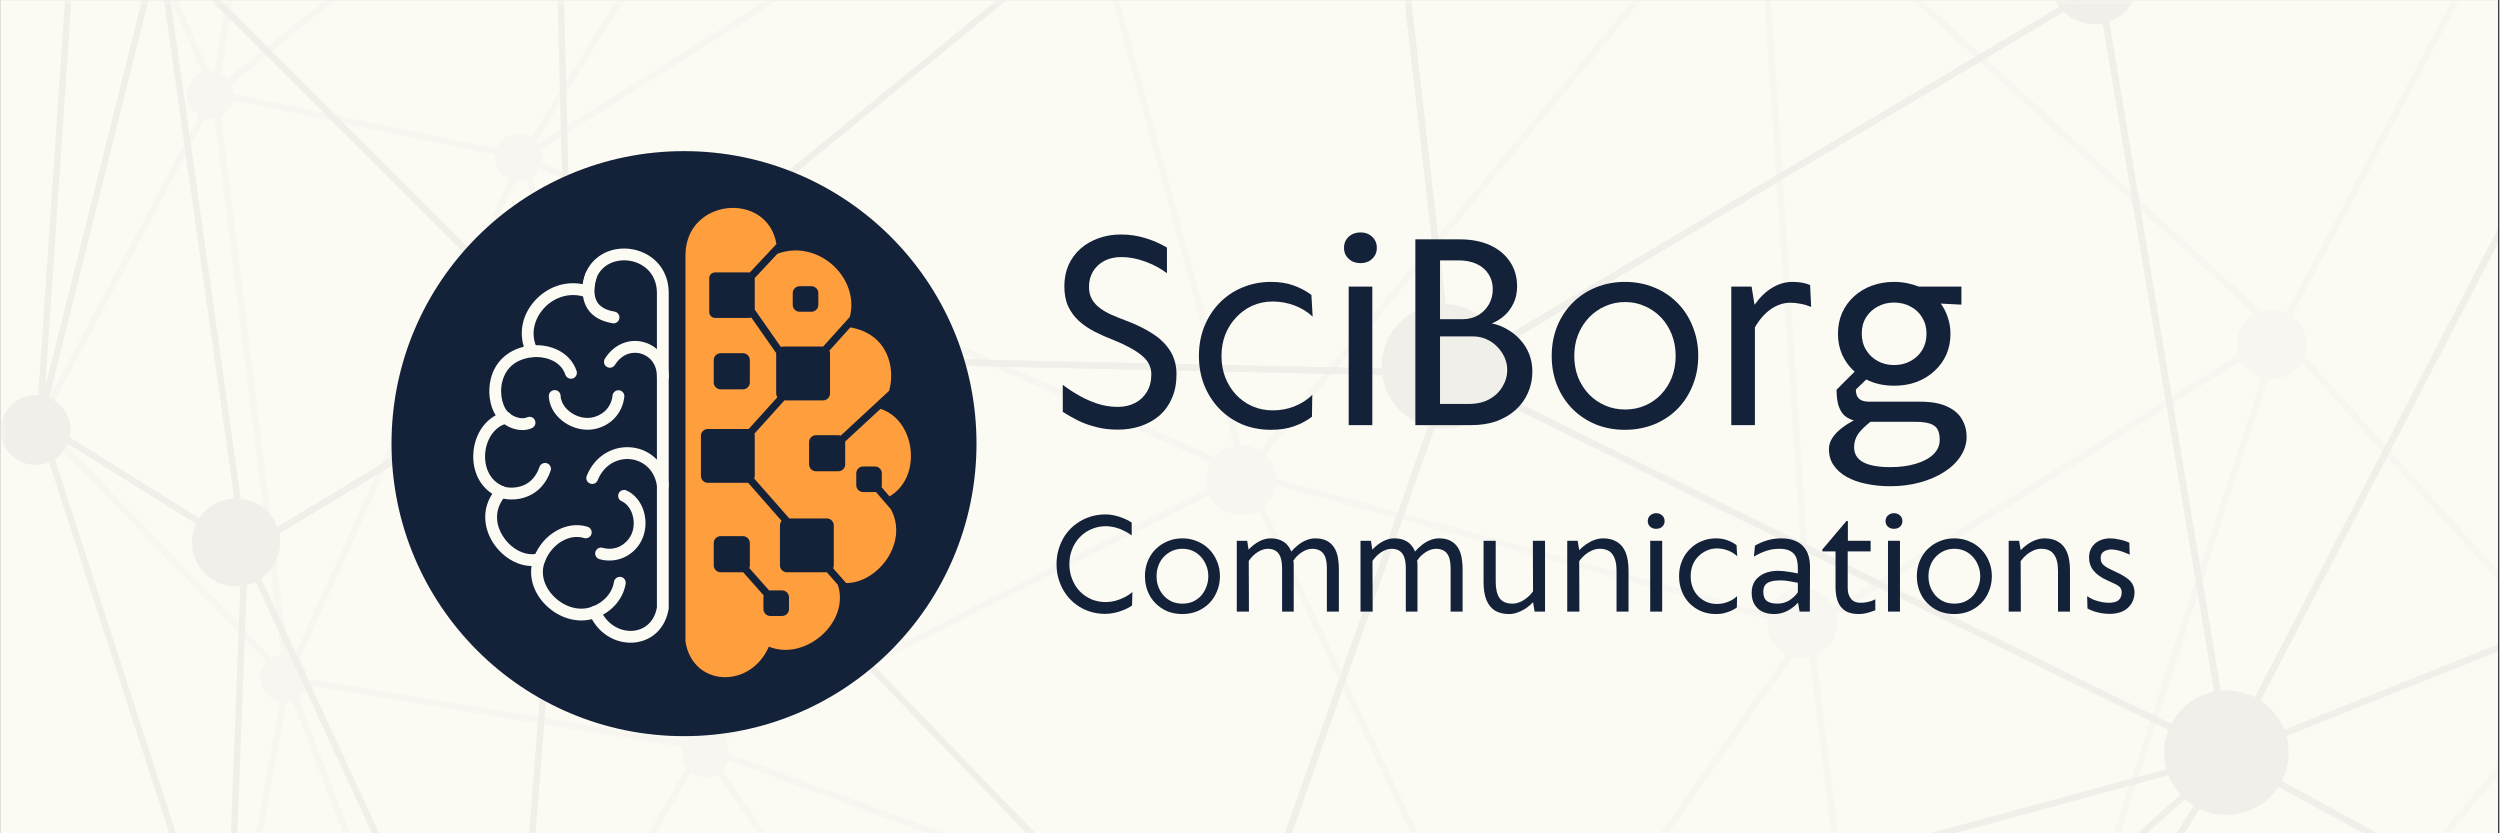 <svg xmlns="http://www.w3.org/2000/svg" xmlns:xlink="http://www.w3.org/1999/xlink" width="300" zoomAndPan="magnify" viewBox="0 0 224.88 75" height="100" preserveAspectRatio="xMidYMid meet" version="1.0"><rect x="0" y="0" width="224.88" height="75" fill="#333333" stroke="none"/><defs><filter x="0%" y="0%" width="100%" height="100%" id="3c9ccfb887"><feColorMatrix values="0 0 0 0 1 0 0 0 0 1 0 0 0 0 1 0 0 0 1 0" color-interpolation-filters="sRGB"/></filter><g/><clipPath id="194a0576b5"><path d="M 0 0.02 L 224.762 0.02 L 224.762 74.98 L 0 74.98 Z M 0 0.02 " clip-rule="nonzero"/></clipPath><mask id="6d1aa1a757"><g filter="url(#3c9ccfb887)"><rect x="-22.488" width="269.856" fill="#000000" y="-7.5" height="90" fill-opacity="0.08"/></g></mask><clipPath id="1845ca04dc"><path d="M 199 59 L 224.762 59 L 224.762 74.98 L 199 74.98 Z M 199 59 " clip-rule="nonzero"/></clipPath><clipPath id="374dceb885"><path d="M 171 58 L 224.762 58 L 224.762 74.98 L 171 74.98 Z M 171 58 " clip-rule="nonzero"/></clipPath><clipPath id="7ef0c3322a"><path d="M 20 60 L 43 60 L 43 74.98 L 20 74.98 Z M 20 60 " clip-rule="nonzero"/></clipPath><clipPath id="047f70ee1f"><path d="M 7 0.02 L 28 0.02 L 28 10 L 7 10 Z M 7 0.02 " clip-rule="nonzero"/></clipPath><clipPath id="fe2fda9783"><path d="M 18 0.02 L 83 0.02 L 83 10 L 18 10 Z M 18 0.02 " clip-rule="nonzero"/></clipPath><clipPath id="d2f6033a8e"><path d="M 46 0.02 L 97 0.02 L 97 16 L 46 16 Z M 46 0.02 " clip-rule="nonzero"/></clipPath><clipPath id="aca26ef27d"><path d="M 204 0.02 L 224.762 0.02 L 224.762 62 L 204 62 Z M 204 0.02 " clip-rule="nonzero"/></clipPath><clipPath id="df200e905f"><path d="M 157 0.02 L 206 0.02 L 206 57 L 157 57 Z M 157 0.02 " clip-rule="nonzero"/></clipPath><clipPath id="0a227d2677"><path d="M 95 0.02 L 159 0.02 L 159 44 L 95 44 Z M 95 0.02 " clip-rule="nonzero"/></clipPath><clipPath id="292f6f0d0d"><path d="M 111 42 L 164 42 L 164 74.98 L 111 74.98 Z M 111 42 " clip-rule="nonzero"/></clipPath><clipPath id="bcfe52a982"><path d="M 162 29 L 206 29 L 206 74.98 L 162 74.98 Z M 162 29 " clip-rule="nonzero"/></clipPath><clipPath id="b67f627569"><path d="M 135 55 L 173 55 L 173 74.98 L 135 74.98 Z M 135 55 " clip-rule="nonzero"/></clipPath><clipPath id="3af8c3d889"><path d="M 62 66 L 137 66 L 137 74.98 L 62 74.98 Z M 62 66 " clip-rule="nonzero"/></clipPath><clipPath id="abd3ed681d"><path d="M 25 60 L 64 60 L 64 74.98 L 25 74.98 Z M 25 60 " clip-rule="nonzero"/></clipPath><clipPath id="d81b11de11"><path d="M 3 0.02 L 15 0.02 L 15 39 L 3 39 Z M 3 0.02 " clip-rule="nonzero"/></clipPath><clipPath id="41e2a23dd4"><path d="M 2 37 L 23 37 L 23 74.98 L 2 74.98 Z M 2 37 " clip-rule="nonzero"/></clipPath><clipPath id="7df45433d5"><path d="M 123 0.02 L 190 0.02 L 190 35 L 123 35 Z M 123 0.02 " clip-rule="nonzero"/></clipPath><clipPath id="8c5a753026"><path d="M 50 0.02 L 131 0.02 L 131 34 L 50 34 Z M 50 0.02 " clip-rule="nonzero"/></clipPath><clipPath id="1accb3a31e"><path d="M 13 0.02 L 52 0.02 L 52 33 L 13 33 Z M 13 0.02 " clip-rule="nonzero"/></clipPath><clipPath id="8458836396"><path d="M 13 0.02 L 52 0.02 L 52 51 L 13 51 Z M 13 0.02 " clip-rule="nonzero"/></clipPath><clipPath id="9a736704e5"><path d="M 21 31 L 52 31 L 52 74.98 L 21 74.98 Z M 21 31 " clip-rule="nonzero"/></clipPath><clipPath id="f606d85e5f"><path d="M 50 31 L 131 31 L 131 74.98 L 50 74.98 Z M 50 31 " clip-rule="nonzero"/></clipPath><clipPath id="6ce87c5672"><path d="M 129 0.02 L 201 0.02 L 201 69 L 129 69 Z M 129 0.02 " clip-rule="nonzero"/></clipPath><clipPath id="f1f1697f19"><path d="M 109 33 L 202 33 L 202 74.98 L 109 74.98 Z M 109 33 " clip-rule="nonzero"/></clipPath><clipPath id="2d3fe108ee"><path d="M 120 66 L 202 66 L 202 74.98 L 120 74.98 Z M 120 66 " clip-rule="nonzero"/></clipPath><clipPath id="f151222728"><path d="M 162 67 L 224.762 67 L 224.762 74.98 L 162 74.98 Z M 162 67 " clip-rule="nonzero"/></clipPath><clipPath id="72e0196bb3"><path d="M 199 48 L 224.762 48 L 224.762 74.98 L 199 74.98 Z M 199 48 " clip-rule="nonzero"/></clipPath><clipPath id="767ea4d5b3"><path d="M 188 0.02 L 224.762 0.02 L 224.762 69 L 188 69 Z M 188 0.02 " clip-rule="nonzero"/></clipPath><clipPath id="5ddbae1bd8"><path d="M 199 0.02 L 224.762 0.02 L 224.762 69 L 199 69 Z M 199 0.02 " clip-rule="nonzero"/></clipPath><clipPath id="04cd211b58"><path d="M 184 0.02 L 193 0.02 L 193 3 L 184 3 Z M 184 0.02 " clip-rule="nonzero"/></clipPath><clipPath id="cefe3bc6de"><rect x="0" width="225" y="0" height="75"/></clipPath><clipPath id="1553fe009e"><path d="M 93 4 L 98.855 4 L 98.855 12 L 93 12 Z M 93 4 " clip-rule="nonzero"/></clipPath><clipPath id="e43babe876"><rect x="0" width="99" y="0" height="15"/></clipPath><clipPath id="59c75686ee"><rect x="0" width="84" y="0" height="28"/></clipPath><clipPath id="3de9a29014"><path d="M 0.176 0.602 L 52.824 0.602 L 52.824 53.254 L 0.176 53.254 Z M 0.176 0.602 " clip-rule="nonzero"/></clipPath><clipPath id="2b4d1bde05"><path d="M 26.5 0.602 C 11.961 0.602 0.176 12.387 0.176 26.926 C 0.176 41.465 11.961 53.254 26.5 53.254 C 41.039 53.254 52.824 41.465 52.824 26.926 C 52.824 12.387 41.039 0.602 26.5 0.602 Z M 26.5 0.602 " clip-rule="nonzero"/></clipPath><clipPath id="a1d7f5036c"><path d="M 0.176 0.602 L 52.824 0.602 L 52.824 53.254 L 0.176 53.254 Z M 0.176 0.602 " clip-rule="nonzero"/></clipPath><clipPath id="7e65359938"><path d="M 26.5 0.602 C 11.961 0.602 0.176 12.387 0.176 26.926 C 0.176 41.465 11.961 53.254 26.5 53.254 C 41.039 53.254 52.824 41.465 52.824 26.926 C 52.824 12.387 41.039 0.602 26.5 0.602 Z M 26.5 0.602 " clip-rule="nonzero"/></clipPath><clipPath id="2077038b79"><rect x="0" width="53" y="0" height="54"/></clipPath><clipPath id="c642a54855"><path d="M 7.484 9 L 26 9 L 26 45 L 7.484 45 Z M 7.484 9 " clip-rule="nonzero"/></clipPath><clipPath id="478f00b5e1"><path d="M 26.008 5 L 41 5 L 41 48 L 26.008 48 Z M 26.008 5 " clip-rule="nonzero"/></clipPath><clipPath id="b7ebb42e7b"><rect x="0" width="54" y="0" height="54"/></clipPath></defs><g clip-path="url(#194a0576b5)"><path fill="#ffffff" d="M 0 0.02 L 224.879 0.02 L 224.879 74.98 L 0 74.98 Z M 0 0.02 " fill-opacity="1" fill-rule="nonzero"/><path fill="#fbfaf3" d="M 0 0.02 L 224.879 0.02 L 224.879 74.98 L 0 74.98 Z M 0 0.02 " fill-opacity="1" fill-rule="nonzero"/><g mask="url(#6d1aa1a757)"><g transform="matrix(1, 0, 0, 1, 0, -0)"><g clip-path="url(#cefe3bc6de)"><g clip-path="url(#1845ca04dc)"><path fill="#c6c6c6" d="M 232.504 60.824 L 201.547 129.438 L 247.793 76.484 Z M 199.418 132.75 L 232.324 59.816 L 248.582 76.465 L 248.402 76.664 L 199.418 132.75 " fill-opacity="1" fill-rule="nonzero"/></g><g clip-path="url(#374dceb885)"><path fill="#c6c6c6" d="M 231.301 62.086 L 172.648 131.555 L 200.293 130.809 Z M 171.379 132.168 L 171.793 131.676 L 233.527 58.555 L 200.672 131.379 L 200.492 131.383 L 171.379 132.168 " fill-opacity="1" fill-rule="nonzero"/></g><g clip-path="url(#7ef0c3322a)"><path fill="#c6c6c6" d="M 20.754 90.18 L 41.41 102.719 L 25.918 62.152 Z M 42.547 104.082 L 20.113 90.465 L 25.723 60.027 L 42.547 104.082 " fill-opacity="1" fill-rule="nonzero"/></g><path fill="#c6c6c6" d="M 3.859 37.965 L 25.43 60.27 L 19.105 9.336 Z M 26.211 61.91 L 3.152 38.062 L 3.254 37.879 L 19.453 7.457 L 26.211 61.91 " fill-opacity="1" fill-rule="nonzero"/><g clip-path="url(#047f70ee1f)"><path fill="#c6c6c6" d="M 7.691 -18.859 L 19.145 7.371 L 26.535 -40.289 Z M 19.414 9.422 L 7.016 -18.965 L 7.137 -19.105 L 27.41 -42.156 L 19.414 9.422 " fill-opacity="1" fill-rule="nonzero"/></g><g clip-path="url(#fe2fda9783)"><path fill="#c6c6c6" d="M 27.223 -40.941 L 19.68 7.699 L 81.152 -42.07 Z M 18.879 9.09 L 26.727 -41.508 L 82.828 -42.684 L 18.879 9.09 " fill-opacity="1" fill-rule="nonzero"/></g><path fill="#c6c6c6" d="M 19.617 8.758 L 25.98 60.031 L 46.57 14.375 Z M 25.66 62.145 L 18.945 8.031 L 47.391 13.957 L 47.246 14.285 L 25.66 62.145 " fill-opacity="1" fill-rule="nonzero"/><g clip-path="url(#d2f6033a8e)"><path fill="#c6c6c6" d="M 81.973 -41.801 L 47.883 13.258 L 95.457 -16.707 Z M 46.078 15.074 L 82.008 -42.953 L 96.223 -16.504 L 95.992 -16.363 L 46.078 15.074 " fill-opacity="1" fill-rule="nonzero"/></g><g clip-path="url(#aca26ef27d)"><path fill="#c6c6c6" d="M 205.445 29.891 L 232.152 59.598 L 235.539 -26.891 Z M 232.676 61.043 L 204.75 29.977 L 204.844 29.801 L 236.215 -29.398 L 236.164 -28.133 L 232.676 61.043 " fill-opacity="1" fill-rule="nonzero"/></g><g clip-path="url(#df200e905f)"><path fill="#c6c6c6" d="M 158.5 -12.445 L 163.035 55.973 L 204.625 29.891 Z M 162.523 56.977 L 162.492 56.496 L 157.828 -13.844 L 205.574 29.977 L 205.254 30.18 L 162.523 56.977 " fill-opacity="1" fill-rule="nonzero"/></g><g clip-path="url(#0a227d2677)"><path fill="#c6c6c6" d="M 96.223 -16.293 L 112.129 42.016 L 157.578 -12.887 Z M 111.867 43.238 L 111.719 42.703 L 95.457 -16.918 L 95.855 -16.895 L 158.75 -13.398 L 111.867 43.238 " fill-opacity="1" fill-rule="nonzero"/></g><path fill="#c6c6c6" d="M 47.438 14.68 L 63.312 66.832 L 111.32 42.645 Z M 62.961 67.656 L 62.863 67.328 L 46.52 13.648 L 112.676 42.609 L 62.961 67.656 " fill-opacity="1" fill-rule="nonzero"/><g clip-path="url(#292f6f0d0d)"><path fill="#c6c6c6" d="M 112.523 43.07 L 136.285 93.594 L 162.309 56.645 Z M 136.184 94.738 L 135.973 94.293 L 111.469 42.188 L 112.074 42.352 L 163.254 56.305 L 163.016 56.641 L 136.184 94.738 " fill-opacity="1" fill-rule="nonzero"/></g><g clip-path="url(#bcfe52a982)"><path fill="#c6c6c6" d="M 163.09 56.621 L 172.141 130.535 L 204.578 30.602 Z M 171.887 133.191 L 162.473 56.328 L 162.625 56.23 L 205.621 29.27 L 205.375 30.023 L 171.887 133.191 " fill-opacity="1" fill-rule="nonzero"/></g><g clip-path="url(#b67f627569)"><path fill="#c6c6c6" d="M 136.605 94.141 L 171.621 131.031 L 162.586 57.25 Z M 172.406 132.695 L 135.863 94.195 L 135.996 94.004 L 162.973 55.695 L 163.066 56.438 L 172.406 132.695 " fill-opacity="1" fill-rule="nonzero"/></g><g clip-path="url(#3af8c3d889)"><path fill="#c6c6c6" d="M 63.902 67.836 L 111.207 135.562 L 135.809 94.32 Z M 111.246 136.625 L 110.992 136.258 L 62.375 66.656 L 136.66 94.016 L 136.48 94.316 L 111.246 136.625 " fill-opacity="1" fill-rule="nonzero"/></g><g clip-path="url(#abd3ed681d)"><path fill="#c6c6c6" d="M 26.27 61.457 L 42.031 102.734 L 62.68 67.461 Z M 41.922 104.066 L 25.371 60.723 L 25.867 60.809 L 63.602 67.027 L 63.387 67.391 L 41.922 104.066 " fill-opacity="1" fill-rule="nonzero"/></g><path fill="#c6c6c6" d="M 48.719 14.168 C 48.719 15.332 47.77 16.281 46.602 16.281 C 45.434 16.281 44.488 15.332 44.488 14.168 C 44.488 12.996 45.434 12.051 46.602 12.051 C 47.77 12.051 48.719 12.996 48.719 14.168 " fill-opacity="1" fill-rule="nonzero"/><path fill="#c6c6c6" d="M 20.988 8.555 C 20.988 9.723 20.043 10.672 18.875 10.672 C 17.707 10.672 16.762 9.723 16.762 8.555 C 16.762 7.387 17.707 6.441 18.875 6.441 C 20.043 6.441 20.988 7.387 20.988 8.555 " fill-opacity="1" fill-rule="nonzero"/><path fill="#c6c6c6" d="M 65.555 67.824 C 65.555 68.992 64.605 69.938 63.438 69.938 C 62.27 69.938 61.324 68.992 61.324 67.824 C 61.324 66.656 62.27 65.711 63.438 65.711 C 64.605 65.711 65.555 66.656 65.555 67.824 " fill-opacity="1" fill-rule="nonzero"/><path fill="#c6c6c6" d="M 27.594 61.031 C 27.594 62.195 26.645 63.145 25.477 63.145 C 24.309 63.145 23.363 62.195 23.363 61.031 C 23.363 59.859 24.309 58.914 25.477 58.914 C 26.645 58.914 27.594 59.859 27.594 61.031 " fill-opacity="1" fill-rule="nonzero"/><path fill="#c6c6c6" d="M 165.277 56.078 C 165.277 57.812 163.871 59.219 162.137 59.219 C 160.402 59.219 158.996 57.812 158.996 56.078 C 158.996 54.344 160.402 52.938 162.137 52.938 C 163.871 52.938 165.277 54.344 165.277 56.078 " fill-opacity="1" fill-rule="nonzero"/><path fill="#c6c6c6" d="M 114.77 43.207 C 114.77 44.941 113.363 46.348 111.629 46.348 C 109.895 46.348 108.488 44.941 108.488 43.207 C 108.488 41.473 109.895 40.066 111.629 40.066 C 113.363 40.066 114.77 41.473 114.77 43.207 " fill-opacity="1" fill-rule="nonzero"/><path fill="#c6c6c6" d="M 207.527 30.996 C 207.527 32.73 206.121 34.137 204.387 34.137 C 202.652 34.137 201.246 32.73 201.246 30.996 C 201.246 29.262 202.652 27.855 204.387 27.855 C 206.121 27.855 207.527 29.262 207.527 30.996 " fill-opacity="1" fill-rule="nonzero"/><g clip-path="url(#d81b11de11)"><path fill="#706f6f" d="M 7.57 -17.836 L 4.012 34.797 L 13.973 -5.035 Z M 3.785 38.082 L 3.219 37.992 L 7.137 -19.992 L 14.586 -5.102 L 3.785 38.082 " fill-opacity="1" fill-rule="nonzero"/></g><g clip-path="url(#41e2a23dd4)"><path fill="#706f6f" d="M 4.023 38.676 L 20.207 88.684 L 21.68 49.707 Z M 20.66 91.961 L 2.988 37.348 L 22.27 49.395 L 22.262 49.562 L 20.66 91.961 " fill-opacity="1" fill-rule="nonzero"/></g><g clip-path="url(#7df45433d5)"><path fill="#706f6f" d="M 123.879 -26.926 L 130.699 33.113 L 188.293 -1.168 Z M 130.227 34.066 L 123.199 -27.824 L 189.594 -1.273 L 130.227 34.066 " fill-opacity="1" fill-rule="nonzero"/></g><g clip-path="url(#8c5a753026)"><path fill="#706f6f" d="M 51.996 31.586 L 130.141 33.293 L 123.312 -26.816 Z M 130.789 33.887 L 50.426 32.129 L 51.031 31.633 L 123.766 -27.934 L 123.824 -27.406 L 130.789 33.887 " fill-opacity="1" fill-rule="nonzero"/></g><g clip-path="url(#1accb3a31e)"><path fill="#706f6f" d="M 14.727 -5.027 L 50.906 31.145 L 49.398 -29.141 Z M 51.52 32.57 L 13.828 -5.105 L 49.949 -30.227 L 49.961 -29.691 L 51.52 32.57 " fill-opacity="1" fill-rule="nonzero"/></g><g clip-path="url(#8458836396)"><path fill="#706f6f" d="M 14.684 -4.254 L 22.199 49.078 L 50.746 31.801 Z M 21.75 50.023 L 13.871 -5.879 L 51.68 31.914 L 21.75 50.023 " fill-opacity="1" fill-rule="nonzero"/></g><g clip-path="url(#9a736704e5)"><path fill="#706f6f" d="M 22.344 49.664 L 45.625 99.969 L 50.879 32.395 Z M 46.027 102.215 L 21.602 49.438 L 21.824 49.305 L 51.543 31.32 L 51.5 31.879 L 46.027 102.215 " fill-opacity="1" fill-rule="nonzero"/></g><g clip-path="url(#f606d85e5f)"><path fill="#706f6f" d="M 51.906 32.16 L 109.57 92.094 L 130.059 33.867 Z M 109.805 93.168 L 50.52 31.555 L 51.219 31.57 L 130.871 33.309 L 130.738 33.684 L 109.805 93.168 " fill-opacity="1" fill-rule="nonzero"/></g><g clip-path="url(#6ce87c5672)"><path fill="#706f6f" d="M 131.066 33.566 L 200.105 67.508 L 188.727 -0.758 Z M 200.859 68.52 L 200.355 68.273 L 129.859 33.613 L 130.316 33.34 L 189.156 -1.684 L 189.227 -1.27 L 200.859 68.52 " fill-opacity="1" fill-rule="nonzero"/></g><g clip-path="url(#f1f1697f19)"><path fill="#706f6f" d="M 130.629 33.992 L 110.145 92.207 L 199.668 67.934 Z M 109.234 93.051 L 130.301 33.188 L 130.59 33.328 L 201.297 68.09 L 109.234 93.051 " fill-opacity="1" fill-rule="nonzero"/></g><g clip-path="url(#2d3fe108ee)"><path fill="#706f6f" d="M 199.184 69.578 L 122.32 138.957 L 163.363 127.77 Z M 120.137 140.152 L 121.035 139.34 L 201.785 66.449 L 163.734 128.266 L 163.625 128.293 L 120.137 140.152 " fill-opacity="1" fill-rule="nonzero"/></g><g clip-path="url(#f151222728)"><path fill="#706f6f" d="M 200.586 68.398 L 164.578 126.895 L 225.34 81.898 Z M 162.52 129.137 L 163.305 127.863 L 200.383 67.629 L 200.621 67.758 L 226.406 81.824 L 226.047 82.094 L 162.52 129.137 " fill-opacity="1" fill-rule="nonzero"/></g><g clip-path="url(#72e0196bb3)"><path fill="#706f6f" d="M 201.16 68.055 L 225.777 81.477 L 245.918 50.152 Z M 225.973 82.242 L 199.805 67.973 L 200.375 67.746 L 247.379 48.949 L 225.973 82.242 " fill-opacity="1" fill-rule="nonzero"/></g><g clip-path="url(#767ea4d5b3)"><path fill="#706f6f" d="M 189.27 -1 L 200.625 67.113 L 242.258 -13.109 Z M 200.34 68.914 L 188.613 -1.441 L 188.875 -1.504 L 243.344 -13.949 L 243.059 -13.395 L 200.34 68.914 " fill-opacity="1" fill-rule="nonzero"/></g><g clip-path="url(#5ddbae1bd8)"><path fill="#706f6f" d="M 242.578 -12.469 L 201.098 67.457 L 246.348 49.359 Z M 199.867 68.57 L 243.027 -14.586 L 246.949 49.742 L 246.758 49.82 L 199.867 68.57 " fill-opacity="1" fill-rule="nonzero"/></g><g clip-path="url(#04cd211b58)"><path fill="#706f6f" d="M 192.391 -1.785 C 192.391 0.402 190.621 2.176 188.434 2.176 C 186.246 2.176 184.473 0.402 184.473 -1.785 C 184.473 -3.973 186.246 -5.746 188.434 -5.746 C 190.621 -5.746 192.391 -3.973 192.391 -1.785 " fill-opacity="1" fill-rule="nonzero"/></g><path fill="#706f6f" d="M 6.281 38.699 C 6.281 40.434 4.875 41.84 3.141 41.84 C 1.406 41.84 0 40.434 0 38.699 C 0 36.965 1.406 35.559 3.141 35.559 C 4.875 35.559 6.281 36.965 6.281 38.699 " fill-opacity="1" fill-rule="nonzero"/><path fill="#706f6f" d="M 25.148 48.82 C 25.148 51.004 23.375 52.777 21.188 52.777 C 18.996 52.777 17.223 51.004 17.223 48.82 C 17.223 46.629 18.996 44.859 21.188 44.859 C 23.375 44.859 25.148 46.629 25.148 48.82 " fill-opacity="1" fill-rule="nonzero"/><path fill="#706f6f" d="M 135.496 32.977 C 135.496 36.07 132.992 38.578 129.898 38.578 C 126.801 38.578 124.293 36.07 124.293 32.977 C 124.293 29.883 126.801 27.375 129.898 27.375 C 132.992 27.375 135.496 29.883 135.496 32.977 " fill-opacity="1" fill-rule="nonzero"/><path fill="#706f6f" d="M 205.918 67.738 C 205.918 70.832 203.41 73.34 200.316 73.34 C 197.219 73.34 194.715 70.832 194.715 67.738 C 194.715 64.645 197.219 62.137 200.316 62.137 C 203.41 62.137 205.918 64.645 205.918 67.738 " fill-opacity="1" fill-rule="nonzero"/><path fill="#706f6f" d="M 56.273 32.098 C 56.273 35.191 53.766 37.699 50.676 37.699 C 47.578 37.699 45.074 35.191 45.074 32.098 C 45.074 29.004 47.578 26.496 50.676 26.496 C 53.766 26.496 56.273 29.004 56.273 32.098 " fill-opacity="1" fill-rule="nonzero"/></g></g></g></g><g transform="matrix(1, 0, 0, 1, 94, 44)"><g clip-path="url(#e43babe876)"><g fill="#132139" fill-opacity="1"><g transform="translate(0.481, 11.046)"><g><path d="M 4.922 0.203 C 4.43 0.203 3.961 0.129 3.516 -0.016 C 3.078 -0.16 2.676 -0.367 2.312 -0.641 C 1.945 -0.91 1.633 -1.227 1.375 -1.594 C 1.113 -1.969 0.91 -2.379 0.766 -2.828 C 0.617 -3.273 0.547 -3.754 0.547 -4.266 C 0.547 -4.773 0.617 -5.254 0.766 -5.703 C 0.91 -6.16 1.113 -6.578 1.375 -6.953 C 1.645 -7.328 1.961 -7.645 2.328 -7.906 C 2.691 -8.176 3.098 -8.383 3.547 -8.531 C 3.992 -8.676 4.461 -8.75 4.953 -8.75 C 5.211 -8.75 5.484 -8.719 5.766 -8.656 C 6.055 -8.594 6.332 -8.504 6.594 -8.391 C 6.863 -8.285 7.102 -8.16 7.312 -8.016 L 7.312 -6.859 C 7.125 -7.004 6.898 -7.141 6.641 -7.266 C 6.391 -7.398 6.117 -7.504 5.828 -7.578 C 5.535 -7.648 5.254 -7.688 4.984 -7.688 C 4.516 -7.688 4.082 -7.598 3.688 -7.422 C 3.289 -7.254 2.941 -7.016 2.641 -6.703 C 2.348 -6.398 2.117 -6.039 1.953 -5.625 C 1.785 -5.207 1.703 -4.754 1.703 -4.266 C 1.703 -3.785 1.785 -3.336 1.953 -2.922 C 2.117 -2.504 2.348 -2.141 2.641 -1.828 C 2.941 -1.523 3.289 -1.285 3.688 -1.109 C 4.094 -0.941 4.523 -0.859 4.984 -0.859 C 5.254 -0.859 5.535 -0.895 5.828 -0.969 C 6.129 -1.051 6.41 -1.16 6.672 -1.297 C 6.941 -1.43 7.176 -1.586 7.375 -1.766 L 7.344 -0.547 C 7.133 -0.398 6.891 -0.27 6.609 -0.156 C 6.336 -0.039 6.055 0.047 5.766 0.109 C 5.473 0.172 5.191 0.203 4.922 0.203 Z M 4.922 0.203 "/></g></g></g><g fill="#132139" fill-opacity="1"><g transform="translate(8.469, 11.046)"><g><path d="M 3.875 0.219 C 3.395 0.219 2.945 0.133 2.531 -0.031 C 2.125 -0.207 1.77 -0.445 1.469 -0.75 C 1.164 -1.051 0.93 -1.41 0.766 -1.828 C 0.598 -2.242 0.516 -2.695 0.516 -3.188 C 0.516 -3.676 0.598 -4.125 0.766 -4.531 C 0.93 -4.945 1.164 -5.305 1.469 -5.609 C 1.781 -5.922 2.141 -6.16 2.547 -6.328 C 2.953 -6.504 3.398 -6.594 3.891 -6.594 C 4.367 -6.594 4.812 -6.504 5.219 -6.328 C 5.633 -6.16 5.992 -5.922 6.297 -5.609 C 6.598 -5.305 6.832 -4.945 7 -4.531 C 7.176 -4.125 7.266 -3.676 7.266 -3.188 C 7.266 -2.695 7.176 -2.242 7 -1.828 C 6.832 -1.41 6.598 -1.051 6.297 -0.75 C 5.992 -0.445 5.633 -0.207 5.219 -0.031 C 4.812 0.133 4.363 0.219 3.875 0.219 Z M 3.891 -0.719 C 4.223 -0.719 4.531 -0.773 4.812 -0.891 C 5.094 -1.016 5.336 -1.188 5.547 -1.406 C 5.754 -1.633 5.914 -1.898 6.031 -2.203 C 6.156 -2.504 6.219 -2.832 6.219 -3.188 C 6.219 -3.539 6.156 -3.863 6.031 -4.156 C 5.914 -4.457 5.754 -4.719 5.547 -4.938 C 5.336 -5.164 5.094 -5.344 4.812 -5.469 C 4.531 -5.594 4.223 -5.656 3.891 -5.656 C 3.566 -5.656 3.258 -5.594 2.969 -5.469 C 2.688 -5.344 2.438 -5.164 2.219 -4.938 C 2.008 -4.719 1.848 -4.457 1.734 -4.156 C 1.617 -3.863 1.562 -3.539 1.562 -3.188 C 1.562 -2.832 1.617 -2.504 1.734 -2.203 C 1.859 -1.898 2.023 -1.633 2.234 -1.406 C 2.441 -1.188 2.688 -1.016 2.969 -0.891 C 3.258 -0.773 3.566 -0.719 3.891 -0.719 Z M 3.891 -0.719 "/></g></g></g><g fill="#132139" fill-opacity="1"><g transform="translate(16.25, 11.046)"><g><path d="M 8.047 -6.594 C 8.43 -6.594 8.75 -6.535 9 -6.422 C 9.258 -6.305 9.469 -6.148 9.625 -5.953 C 9.781 -5.766 9.898 -5.551 9.984 -5.312 C 10.066 -5.07 10.117 -4.828 10.141 -4.578 C 10.172 -4.328 10.188 -4.086 10.188 -3.859 L 10.188 0 L 9.109 0 L 9.109 -3.875 C 9.109 -4.102 9.094 -4.32 9.062 -4.531 C 9.031 -4.738 8.969 -4.926 8.875 -5.094 C 8.781 -5.27 8.645 -5.406 8.469 -5.5 C 8.289 -5.602 8.055 -5.656 7.766 -5.656 C 7.473 -5.645 7.176 -5.547 6.875 -5.359 C 6.57 -5.172 6.312 -4.914 6.094 -4.594 C 6.113 -4.469 6.125 -4.344 6.125 -4.219 C 6.125 -4.102 6.125 -3.984 6.125 -3.859 L 6.125 0 L 5.078 0 L 5.078 -3.875 C 5.078 -4.258 5.035 -4.582 4.953 -4.844 C 4.867 -5.113 4.727 -5.316 4.531 -5.453 C 4.344 -5.586 4.086 -5.656 3.766 -5.656 C 3.461 -5.645 3.16 -5.539 2.859 -5.344 C 2.566 -5.156 2.305 -4.895 2.078 -4.562 L 2.094 0 L 1 0 L 1 -6.375 L 1.938 -6.375 L 2.062 -5.578 C 2.352 -5.891 2.664 -6.133 3 -6.312 C 3.344 -6.5 3.691 -6.594 4.047 -6.594 C 4.398 -6.594 4.703 -6.535 4.953 -6.422 C 5.203 -6.316 5.398 -6.176 5.547 -6 C 5.703 -5.82 5.82 -5.625 5.906 -5.406 C 6.102 -5.633 6.316 -5.836 6.547 -6.016 C 6.785 -6.203 7.031 -6.344 7.281 -6.438 C 7.539 -6.539 7.797 -6.594 8.047 -6.594 Z M 8.047 -6.594 "/></g></g></g><g fill="#132139" fill-opacity="1"><g transform="translate(27.386, 11.046)"><g><path d="M 8.047 -6.594 C 8.43 -6.594 8.75 -6.535 9 -6.422 C 9.258 -6.305 9.469 -6.148 9.625 -5.953 C 9.781 -5.766 9.898 -5.551 9.984 -5.312 C 10.066 -5.07 10.117 -4.828 10.141 -4.578 C 10.172 -4.328 10.188 -4.086 10.188 -3.859 L 10.188 0 L 9.109 0 L 9.109 -3.875 C 9.109 -4.102 9.094 -4.32 9.062 -4.531 C 9.031 -4.738 8.969 -4.926 8.875 -5.094 C 8.781 -5.27 8.645 -5.406 8.469 -5.5 C 8.289 -5.602 8.055 -5.656 7.766 -5.656 C 7.473 -5.645 7.176 -5.547 6.875 -5.359 C 6.57 -5.172 6.312 -4.914 6.094 -4.594 C 6.113 -4.469 6.125 -4.344 6.125 -4.219 C 6.125 -4.102 6.125 -3.984 6.125 -3.859 L 6.125 0 L 5.078 0 L 5.078 -3.875 C 5.078 -4.258 5.035 -4.582 4.953 -4.844 C 4.867 -5.113 4.727 -5.316 4.531 -5.453 C 4.344 -5.586 4.086 -5.656 3.766 -5.656 C 3.461 -5.645 3.16 -5.539 2.859 -5.344 C 2.566 -5.156 2.305 -4.895 2.078 -4.562 L 2.094 0 L 1 0 L 1 -6.375 L 1.938 -6.375 L 2.062 -5.578 C 2.352 -5.891 2.664 -6.133 3 -6.312 C 3.344 -6.5 3.691 -6.594 4.047 -6.594 C 4.398 -6.594 4.703 -6.535 4.953 -6.422 C 5.203 -6.316 5.398 -6.176 5.547 -6 C 5.703 -5.82 5.82 -5.625 5.906 -5.406 C 6.102 -5.633 6.316 -5.836 6.547 -6.016 C 6.785 -6.203 7.031 -6.344 7.281 -6.438 C 7.539 -6.539 7.797 -6.594 8.047 -6.594 Z M 8.047 -6.594 "/></g></g></g><g fill="#132139" fill-opacity="1"><g transform="translate(38.523, 11.046)"><g><path d="M 5.375 -6.375 L 6.469 -6.375 L 6.469 0 L 5.531 0 L 5.391 -0.859 C 5.203 -0.648 4.988 -0.461 4.75 -0.297 C 4.508 -0.141 4.258 -0.016 4 0.078 C 3.75 0.172 3.492 0.219 3.234 0.219 C 2.742 0.219 2.328 0.117 1.984 -0.078 C 1.641 -0.285 1.379 -0.602 1.203 -1.031 C 1.023 -1.457 0.938 -2.004 0.938 -2.672 L 0.938 -6.375 L 2.031 -6.375 L 2.031 -2.672 C 2.031 -2.047 2.145 -1.562 2.375 -1.219 C 2.613 -0.883 3.004 -0.719 3.547 -0.719 C 3.766 -0.719 3.984 -0.766 4.203 -0.859 C 4.43 -0.953 4.645 -1.082 4.844 -1.25 C 5.051 -1.414 5.234 -1.609 5.391 -1.828 Z M 5.375 -6.375 "/></g></g></g><g fill="#132139" fill-opacity="1"><g transform="translate(45.991, 11.046)"><g><path d="M 4.234 -6.594 C 4.723 -6.594 5.133 -6.488 5.469 -6.281 C 5.812 -6.082 6.07 -5.77 6.25 -5.344 C 6.426 -4.914 6.516 -4.367 6.516 -3.703 L 6.516 0 L 5.438 0 L 5.438 -3.703 C 5.438 -4.328 5.316 -4.805 5.078 -5.141 C 4.848 -5.484 4.461 -5.656 3.922 -5.656 C 3.703 -5.656 3.477 -5.609 3.25 -5.516 C 3.031 -5.422 2.816 -5.289 2.609 -5.125 C 2.41 -4.957 2.234 -4.766 2.078 -4.547 L 2.094 0 L 1 0 L 1 -6.375 L 1.938 -6.375 L 2.078 -5.531 C 2.266 -5.727 2.473 -5.906 2.703 -6.062 C 2.941 -6.227 3.191 -6.359 3.453 -6.453 C 3.723 -6.547 3.984 -6.594 4.234 -6.594 Z M 4.234 -6.594 "/></g></g></g><g fill="#132139" fill-opacity="1"><g transform="translate(53.458, 11.046)"><g><path d="M 1.531 -7.453 C 1.32 -7.453 1.145 -7.516 1 -7.641 C 0.852 -7.773 0.781 -7.941 0.781 -8.141 C 0.781 -8.359 0.852 -8.531 1 -8.656 C 1.145 -8.789 1.32 -8.859 1.531 -8.859 C 1.758 -8.859 1.941 -8.789 2.078 -8.656 C 2.223 -8.531 2.297 -8.359 2.297 -8.141 C 2.297 -7.941 2.223 -7.773 2.078 -7.641 C 1.941 -7.516 1.758 -7.453 1.531 -7.453 Z M 1 0 L 1 -6.375 L 2.078 -6.375 L 2.078 0 Z M 1 0 "/></g></g></g><g fill="#132139" fill-opacity="1"><g transform="translate(56.54, 11.046)"><g><path d="M 3.828 0.219 C 3.359 0.219 2.922 0.133 2.516 -0.031 C 2.109 -0.207 1.754 -0.445 1.453 -0.75 C 1.16 -1.051 0.93 -1.41 0.766 -1.828 C 0.598 -2.242 0.516 -2.695 0.516 -3.188 C 0.516 -3.676 0.598 -4.125 0.766 -4.531 C 0.93 -4.945 1.164 -5.305 1.469 -5.609 C 1.77 -5.922 2.117 -6.16 2.516 -6.328 C 2.922 -6.504 3.363 -6.594 3.844 -6.594 C 4.219 -6.594 4.555 -6.535 4.859 -6.422 C 5.16 -6.316 5.438 -6.172 5.688 -5.984 L 5.75 -4.984 C 5.52 -5.203 5.242 -5.375 4.922 -5.5 C 4.598 -5.625 4.266 -5.688 3.922 -5.688 C 3.578 -5.688 3.266 -5.617 2.984 -5.484 C 2.703 -5.359 2.453 -5.18 2.234 -4.953 C 2.016 -4.734 1.848 -4.473 1.734 -4.172 C 1.617 -3.867 1.562 -3.539 1.562 -3.188 C 1.562 -2.82 1.617 -2.488 1.734 -2.188 C 1.848 -1.883 2.016 -1.617 2.234 -1.391 C 2.453 -1.172 2.703 -1 2.984 -0.875 C 3.273 -0.75 3.586 -0.688 3.922 -0.688 C 4.266 -0.688 4.594 -0.75 4.906 -0.875 C 5.227 -1 5.504 -1.172 5.734 -1.391 L 5.719 -0.375 C 5.469 -0.195 5.188 -0.055 4.875 0.047 C 4.57 0.16 4.223 0.219 3.828 0.219 Z M 3.828 0.219 "/></g></g></g><g fill="#132139" fill-opacity="1"><g transform="translate(62.95, 11.046)"><g><path d="M 3.281 -6.594 C 3.77 -6.594 4.176 -6.523 4.5 -6.391 C 4.832 -6.266 5.098 -6.086 5.297 -5.859 C 5.504 -5.629 5.656 -5.359 5.75 -5.047 C 5.844 -4.734 5.891 -4.391 5.891 -4.016 L 5.875 0 L 4.953 0 L 4.812 -0.812 C 4.539 -0.508 4.219 -0.258 3.844 -0.062 C 3.469 0.125 3.078 0.219 2.672 0.219 C 2.254 0.219 1.895 0.145 1.594 0 C 1.289 -0.156 1.055 -0.375 0.891 -0.656 C 0.723 -0.938 0.641 -1.281 0.641 -1.688 C 0.641 -2.113 0.738 -2.473 0.938 -2.766 C 1.145 -3.055 1.426 -3.281 1.781 -3.438 C 2.133 -3.594 2.539 -3.672 3 -3.672 C 3.281 -3.672 3.578 -3.645 3.891 -3.594 C 4.203 -3.551 4.504 -3.5 4.797 -3.438 L 4.797 -3.984 C 4.797 -4.18 4.773 -4.375 4.734 -4.562 C 4.703 -4.758 4.629 -4.941 4.516 -5.109 C 4.398 -5.273 4.234 -5.406 4.016 -5.5 C 3.797 -5.602 3.5 -5.656 3.125 -5.656 C 2.719 -5.656 2.328 -5.594 1.953 -5.469 C 1.578 -5.344 1.207 -5.172 0.844 -4.953 L 0.938 -5.938 C 1.289 -6.145 1.664 -6.305 2.062 -6.422 C 2.457 -6.535 2.863 -6.594 3.281 -6.594 Z M 2.969 -0.719 C 3.332 -0.719 3.672 -0.805 3.984 -0.984 C 4.297 -1.172 4.566 -1.422 4.797 -1.734 L 4.797 -2.594 C 4.555 -2.645 4.305 -2.691 4.047 -2.734 C 3.785 -2.785 3.504 -2.812 3.203 -2.812 C 2.898 -2.812 2.633 -2.781 2.406 -2.719 C 2.176 -2.664 2 -2.566 1.875 -2.422 C 1.75 -2.273 1.688 -2.062 1.688 -1.781 C 1.688 -1.395 1.797 -1.117 2.016 -0.953 C 2.234 -0.797 2.551 -0.719 2.969 -0.719 Z M 2.969 -0.719 "/></g></g></g><g fill="#132139" fill-opacity="1"><g transform="translate(69.78, 11.046)"><g><path d="M 0.172 -5.594 L 2.344 -8.156 L 2.469 -8.156 L 2.469 -6.375 L 4.516 -6.375 L 4.516 -5.422 L 2.453 -5.422 L 2.453 -2.125 C 2.453 -1.719 2.551 -1.395 2.75 -1.156 C 2.945 -0.914 3.223 -0.797 3.578 -0.797 C 3.785 -0.797 3.977 -0.812 4.156 -0.844 C 4.344 -0.883 4.5 -0.926 4.625 -0.969 C 4.758 -1.02 4.863 -1.066 4.938 -1.109 L 4.938 -0.125 C 4.832 -0.082 4.703 -0.035 4.547 0.016 C 4.398 0.066 4.234 0.113 4.047 0.156 C 3.859 0.195 3.66 0.219 3.453 0.219 C 2.93 0.219 2.52 0.117 2.219 -0.078 C 1.914 -0.285 1.695 -0.566 1.562 -0.922 C 1.426 -1.285 1.359 -1.707 1.359 -2.188 L 1.359 -5.422 L 0.172 -5.422 Z M 0.172 -5.594 "/></g></g></g><g fill="#132139" fill-opacity="1"><g transform="translate(74.859, 11.046)"><g><path d="M 1.531 -7.453 C 1.32 -7.453 1.145 -7.516 1 -7.641 C 0.852 -7.773 0.781 -7.941 0.781 -8.141 C 0.781 -8.359 0.852 -8.531 1 -8.656 C 1.145 -8.789 1.32 -8.859 1.531 -8.859 C 1.758 -8.859 1.941 -8.789 2.078 -8.656 C 2.223 -8.531 2.297 -8.359 2.297 -8.141 C 2.297 -7.941 2.223 -7.773 2.078 -7.641 C 1.941 -7.516 1.758 -7.453 1.531 -7.453 Z M 1 0 L 1 -6.375 L 2.078 -6.375 L 2.078 0 Z M 1 0 "/></g></g></g><g fill="#132139" fill-opacity="1"><g transform="translate(77.941, 11.046)"><g><path d="M 3.875 0.219 C 3.395 0.219 2.945 0.133 2.531 -0.031 C 2.125 -0.207 1.77 -0.445 1.469 -0.75 C 1.164 -1.051 0.93 -1.41 0.766 -1.828 C 0.598 -2.242 0.516 -2.695 0.516 -3.188 C 0.516 -3.676 0.598 -4.125 0.766 -4.531 C 0.93 -4.945 1.164 -5.305 1.469 -5.609 C 1.781 -5.922 2.141 -6.16 2.547 -6.328 C 2.953 -6.504 3.398 -6.594 3.891 -6.594 C 4.367 -6.594 4.812 -6.504 5.219 -6.328 C 5.633 -6.16 5.992 -5.922 6.297 -5.609 C 6.598 -5.305 6.832 -4.945 7 -4.531 C 7.176 -4.125 7.266 -3.676 7.266 -3.188 C 7.266 -2.695 7.176 -2.242 7 -1.828 C 6.832 -1.41 6.598 -1.051 6.297 -0.75 C 5.992 -0.445 5.633 -0.207 5.219 -0.031 C 4.812 0.133 4.363 0.219 3.875 0.219 Z M 3.891 -0.719 C 4.223 -0.719 4.531 -0.773 4.812 -0.891 C 5.094 -1.016 5.336 -1.188 5.547 -1.406 C 5.754 -1.633 5.914 -1.898 6.031 -2.203 C 6.156 -2.504 6.219 -2.832 6.219 -3.188 C 6.219 -3.539 6.156 -3.863 6.031 -4.156 C 5.914 -4.457 5.754 -4.719 5.547 -4.938 C 5.336 -5.164 5.094 -5.344 4.812 -5.469 C 4.531 -5.594 4.223 -5.656 3.891 -5.656 C 3.566 -5.656 3.258 -5.594 2.969 -5.469 C 2.688 -5.344 2.438 -5.164 2.219 -4.938 C 2.008 -4.719 1.848 -4.457 1.734 -4.156 C 1.617 -3.863 1.562 -3.539 1.562 -3.188 C 1.562 -2.832 1.617 -2.504 1.734 -2.203 C 1.859 -1.898 2.023 -1.633 2.234 -1.406 C 2.441 -1.188 2.688 -1.016 2.969 -0.891 C 3.258 -0.773 3.566 -0.719 3.891 -0.719 Z M 3.891 -0.719 "/></g></g></g><g fill="#132139" fill-opacity="1"><g transform="translate(85.722, 11.046)"><g><path d="M 4.234 -6.594 C 4.723 -6.594 5.133 -6.488 5.469 -6.281 C 5.812 -6.082 6.07 -5.77 6.25 -5.344 C 6.426 -4.914 6.516 -4.367 6.516 -3.703 L 6.516 0 L 5.438 0 L 5.438 -3.703 C 5.438 -4.328 5.316 -4.805 5.078 -5.141 C 4.848 -5.484 4.461 -5.656 3.922 -5.656 C 3.703 -5.656 3.477 -5.609 3.25 -5.516 C 3.031 -5.422 2.816 -5.289 2.609 -5.125 C 2.41 -4.957 2.234 -4.766 2.078 -4.547 L 2.094 0 L 1 0 L 1 -6.375 L 1.938 -6.375 L 2.078 -5.531 C 2.266 -5.727 2.473 -5.906 2.703 -6.062 C 2.941 -6.227 3.191 -6.359 3.453 -6.453 C 3.723 -6.547 3.984 -6.594 4.234 -6.594 Z M 4.234 -6.594 "/></g></g></g><g clip-path="url(#1553fe009e)"><g fill="#132139" fill-opacity="1"><g transform="translate(93.189, 11.046)"><g><path d="M 2.625 0.203 C 2.375 0.203 2.125 0.18 1.875 0.141 C 1.633 0.098 1.406 0.039 1.188 -0.031 C 0.969 -0.102 0.781 -0.188 0.625 -0.281 L 0.594 -1.391 C 0.77 -1.266 0.973 -1.156 1.203 -1.062 C 1.43 -0.977 1.664 -0.91 1.906 -0.859 C 2.145 -0.816 2.363 -0.797 2.562 -0.797 C 2.938 -0.797 3.219 -0.867 3.406 -1.016 C 3.602 -1.172 3.703 -1.41 3.703 -1.734 C 3.703 -1.859 3.68 -1.961 3.641 -2.047 C 3.598 -2.141 3.531 -2.223 3.438 -2.297 C 3.344 -2.367 3.211 -2.441 3.047 -2.516 C 2.879 -2.598 2.664 -2.695 2.406 -2.812 C 1.852 -3.062 1.441 -3.352 1.172 -3.688 C 0.898 -4.031 0.766 -4.426 0.766 -4.875 C 0.766 -5.219 0.844 -5.516 1 -5.766 C 1.156 -6.023 1.379 -6.227 1.672 -6.375 C 1.961 -6.52 2.297 -6.594 2.672 -6.594 C 2.922 -6.594 3.203 -6.555 3.516 -6.484 C 3.828 -6.422 4.117 -6.328 4.391 -6.203 L 4.422 -5.125 C 4.254 -5.207 4.07 -5.285 3.875 -5.359 C 3.676 -5.43 3.484 -5.488 3.297 -5.531 C 3.109 -5.57 2.941 -5.594 2.797 -5.594 C 2.516 -5.594 2.281 -5.531 2.094 -5.406 C 1.906 -5.289 1.812 -5.102 1.812 -4.844 C 1.812 -4.664 1.844 -4.516 1.906 -4.391 C 1.977 -4.273 2.094 -4.16 2.25 -4.047 C 2.414 -3.941 2.633 -3.828 2.906 -3.703 C 3.375 -3.492 3.75 -3.297 4.031 -3.109 C 4.32 -2.922 4.531 -2.719 4.656 -2.5 C 4.789 -2.281 4.859 -2.016 4.859 -1.703 C 4.848 -1.305 4.742 -0.961 4.547 -0.672 C 4.359 -0.391 4.098 -0.172 3.766 -0.016 C 3.43 0.129 3.051 0.203 2.625 0.203 Z M 2.625 0.203 "/></g></g></g></g></g></g><g transform="matrix(1, 0, 0, 1, 94, 18)"><g clip-path="url(#59c75686ee)"><g fill="#132139" fill-opacity="1"><g transform="translate(0.481, 20.261)"><g><path d="M 6.062 0.406 C 5.352 0.406 4.703 0.328 4.109 0.172 C 3.523 0.023 2.988 -0.164 2.5 -0.406 C 2.008 -0.656 1.547 -0.914 1.109 -1.188 L 1.109 -3.625 C 1.547 -3.289 2.031 -2.973 2.562 -2.672 C 3.094 -2.367 3.656 -2.117 4.25 -1.922 C 4.844 -1.734 5.445 -1.641 6.062 -1.641 C 6.633 -1.641 7.145 -1.754 7.594 -1.984 C 8.051 -2.211 8.41 -2.547 8.672 -2.984 C 8.941 -3.422 9.078 -3.953 9.078 -4.578 C 9.078 -5.242 8.785 -5.812 8.203 -6.281 C 7.629 -6.75 6.801 -7.203 5.719 -7.641 C 5.102 -7.879 4.523 -8.133 3.984 -8.406 C 3.441 -8.688 2.969 -9.008 2.562 -9.375 C 2.156 -9.75 1.832 -10.188 1.594 -10.688 C 1.363 -11.195 1.25 -11.801 1.25 -12.5 C 1.25 -13.195 1.375 -13.832 1.625 -14.406 C 1.883 -14.977 2.242 -15.469 2.703 -15.875 C 3.16 -16.281 3.695 -16.594 4.312 -16.812 C 4.926 -17.039 5.598 -17.156 6.328 -17.156 C 7.098 -17.156 7.82 -17.051 8.5 -16.844 C 9.176 -16.645 9.836 -16.359 10.484 -15.984 L 10.484 -13.672 C 9.91 -14.109 9.258 -14.457 8.531 -14.719 C 7.801 -14.988 7.082 -15.125 6.375 -15.125 C 5.789 -15.125 5.281 -15.008 4.844 -14.781 C 4.414 -14.551 4.078 -14.234 3.828 -13.828 C 3.586 -13.422 3.469 -12.961 3.469 -12.453 C 3.469 -12.016 3.555 -11.641 3.734 -11.328 C 3.91 -11.023 4.148 -10.758 4.453 -10.531 C 4.766 -10.301 5.117 -10.098 5.516 -9.922 C 5.91 -9.754 6.32 -9.586 6.75 -9.422 C 7.688 -9.078 8.5 -8.68 9.188 -8.234 C 9.875 -7.797 10.406 -7.273 10.781 -6.672 C 11.156 -6.078 11.344 -5.375 11.344 -4.562 C 11.344 -3.77 11.207 -3.062 10.938 -2.438 C 10.676 -1.82 10.305 -1.301 9.828 -0.875 C 9.348 -0.457 8.785 -0.141 8.141 0.078 C 7.504 0.297 6.812 0.406 6.062 0.406 Z M 6.062 0.406 "/></g></g></g><g fill="#132139" fill-opacity="1"><g transform="translate(12.827, 20.261)"><g><path d="M 7.5 0.422 C 6.57 0.422 5.711 0.258 4.922 -0.062 C 4.141 -0.395 3.457 -0.859 2.875 -1.453 C 2.289 -2.055 1.832 -2.766 1.5 -3.578 C 1.176 -4.391 1.016 -5.273 1.016 -6.234 C 1.016 -7.18 1.176 -8.062 1.5 -8.875 C 1.832 -9.695 2.289 -10.406 2.875 -11 C 3.457 -11.602 4.145 -12.066 4.938 -12.391 C 5.727 -12.723 6.586 -12.891 7.516 -12.891 C 8.266 -12.891 8.93 -12.785 9.516 -12.578 C 10.109 -12.367 10.648 -12.082 11.141 -11.719 L 11.25 -9.766 C 10.801 -10.191 10.258 -10.523 9.625 -10.766 C 9 -11.004 8.344 -11.125 7.656 -11.125 C 7 -11.125 6.391 -11 5.828 -10.75 C 5.273 -10.5 4.789 -10.148 4.375 -9.703 C 3.957 -9.266 3.629 -8.75 3.391 -8.156 C 3.16 -7.562 3.047 -6.922 3.047 -6.234 C 3.047 -5.523 3.16 -4.875 3.391 -4.281 C 3.629 -3.688 3.957 -3.164 4.375 -2.719 C 4.789 -2.281 5.281 -1.938 5.844 -1.688 C 6.406 -1.445 7.016 -1.328 7.672 -1.328 C 8.348 -1.328 8.992 -1.445 9.609 -1.688 C 10.234 -1.938 10.77 -2.281 11.219 -2.719 L 11.188 -0.75 C 10.695 -0.383 10.156 -0.098 9.562 0.109 C 8.969 0.316 8.281 0.422 7.5 0.422 Z M 7.5 0.422 "/></g></g></g><g fill="#132139" fill-opacity="1"><g transform="translate(25.37, 20.261)"><g><path d="M 3.016 -14.578 C 2.586 -14.578 2.234 -14.707 1.953 -14.969 C 1.672 -15.227 1.531 -15.555 1.531 -15.953 C 1.531 -16.359 1.672 -16.691 1.953 -16.953 C 2.234 -17.211 2.586 -17.344 3.016 -17.344 C 3.441 -17.344 3.789 -17.211 4.062 -16.953 C 4.344 -16.691 4.484 -16.359 4.484 -15.953 C 4.484 -15.555 4.344 -15.227 4.062 -14.969 C 3.789 -14.707 3.441 -14.578 3.016 -14.578 Z M 1.953 0 L 1.953 -12.469 L 4.078 -12.469 L 4.078 0 Z M 1.953 0 "/></g></g></g><g fill="#132139" fill-opacity="1"><g transform="translate(31.4, 20.261)"><g><path d="M 8.797 -9.156 C 9.273 -9.062 9.727 -8.891 10.156 -8.641 C 10.594 -8.398 10.984 -8.094 11.328 -7.719 C 11.68 -7.344 11.957 -6.91 12.156 -6.422 C 12.352 -5.93 12.453 -5.395 12.453 -4.812 C 12.453 -4.133 12.32 -3.504 12.062 -2.922 C 11.812 -2.336 11.445 -1.828 10.969 -1.391 C 10.488 -0.953 9.91 -0.609 9.234 -0.359 C 8.555 -0.117 7.789 0 6.938 0 L 1.922 0 L 1.922 -16.719 L 5.922 -16.719 C 6.973 -16.719 7.883 -16.539 8.656 -16.188 C 9.426 -15.832 10.02 -15.336 10.438 -14.703 C 10.863 -14.078 11.078 -13.336 11.078 -12.484 C 11.078 -11.91 10.969 -11.398 10.75 -10.953 C 10.539 -10.516 10.266 -10.145 9.922 -9.844 C 9.578 -9.539 9.203 -9.312 8.797 -9.156 Z M 4.141 -14.828 L 4.141 -9.531 L 6.125 -9.531 C 6.676 -9.531 7.16 -9.648 7.578 -9.891 C 7.992 -10.141 8.316 -10.469 8.547 -10.875 C 8.773 -11.281 8.891 -11.727 8.891 -12.219 C 8.891 -12.738 8.766 -13.191 8.516 -13.578 C 8.273 -13.973 7.922 -14.281 7.453 -14.5 C 6.992 -14.719 6.438 -14.828 5.781 -14.828 Z M 6.719 -1.906 C 7.445 -1.906 8.066 -2.047 8.578 -2.328 C 9.098 -2.617 9.492 -3 9.766 -3.469 C 10.047 -3.938 10.188 -4.441 10.188 -4.984 C 10.188 -5.391 10.102 -5.77 9.938 -6.125 C 9.77 -6.488 9.539 -6.812 9.25 -7.094 C 8.969 -7.375 8.645 -7.594 8.281 -7.75 C 7.914 -7.906 7.523 -7.984 7.109 -7.984 L 4.141 -7.984 L 4.141 -1.906 Z M 6.719 -1.906 "/></g></g></g><g fill="#132139" fill-opacity="1"><g transform="translate(44.578, 20.261)"><g><path d="M 7.594 0.422 C 6.656 0.422 5.785 0.258 4.984 -0.062 C 4.18 -0.395 3.484 -0.859 2.891 -1.453 C 2.297 -2.055 1.832 -2.766 1.5 -3.578 C 1.176 -4.391 1.016 -5.273 1.016 -6.234 C 1.016 -7.18 1.176 -8.062 1.5 -8.875 C 1.832 -9.695 2.297 -10.406 2.891 -11 C 3.484 -11.602 4.18 -12.066 4.984 -12.391 C 5.785 -12.723 6.66 -12.891 7.609 -12.891 C 8.555 -12.891 9.43 -12.723 10.234 -12.391 C 11.035 -12.066 11.734 -11.602 12.328 -11 C 12.922 -10.406 13.379 -9.695 13.703 -8.875 C 14.035 -8.062 14.203 -7.18 14.203 -6.234 C 14.203 -5.273 14.035 -4.391 13.703 -3.578 C 13.379 -2.766 12.922 -2.055 12.328 -1.453 C 11.734 -0.859 11.031 -0.395 10.219 -0.062 C 9.414 0.258 8.539 0.422 7.594 0.422 Z M 7.625 -1.406 C 8.27 -1.406 8.867 -1.523 9.422 -1.766 C 9.973 -2.004 10.453 -2.336 10.859 -2.766 C 11.273 -3.203 11.598 -3.711 11.828 -4.297 C 12.055 -4.891 12.172 -5.535 12.172 -6.234 C 12.172 -6.922 12.055 -7.555 11.828 -8.141 C 11.598 -8.734 11.273 -9.25 10.859 -9.688 C 10.441 -10.125 9.957 -10.461 9.406 -10.703 C 8.852 -10.953 8.258 -11.078 7.625 -11.078 C 6.977 -11.078 6.379 -10.953 5.828 -10.703 C 5.273 -10.461 4.789 -10.125 4.375 -9.688 C 3.957 -9.25 3.629 -8.734 3.391 -8.141 C 3.16 -7.555 3.047 -6.922 3.047 -6.234 C 3.047 -5.535 3.16 -4.891 3.391 -4.297 C 3.629 -3.711 3.957 -3.203 4.375 -2.766 C 4.789 -2.336 5.273 -2.004 5.828 -1.766 C 6.391 -1.523 6.988 -1.406 7.625 -1.406 Z M 7.625 -1.406 "/></g></g></g><g fill="#132139" fill-opacity="1"><g transform="translate(59.802, 20.261)"><g><path d="M 9.047 -12.609 L 9.141 -10.641 C 8.816 -10.773 8.492 -10.867 8.172 -10.922 C 7.859 -10.984 7.555 -11.016 7.266 -11.016 C 6.66 -11.016 6.078 -10.82 5.516 -10.438 C 4.961 -10.051 4.484 -9.504 4.078 -8.797 L 4.078 0 L 1.953 0 L 1.953 -12.469 L 3.781 -12.469 L 4.047 -10.828 C 4.535 -11.516 5.07 -12.031 5.656 -12.375 C 6.238 -12.719 6.836 -12.891 7.453 -12.891 C 7.734 -12.891 8.008 -12.867 8.281 -12.828 C 8.551 -12.785 8.805 -12.711 9.047 -12.609 Z M 9.047 -12.609 "/></g></g></g><g fill="#132139" fill-opacity="1"><g transform="translate(69.576, 20.261)"><g><path d="M 9.188 -2.109 C 10.195 -2.109 11.004 -1.961 11.609 -1.672 C 12.223 -1.391 12.664 -1.008 12.938 -0.531 C 13.219 -0.051 13.359 0.473 13.359 1.047 C 13.359 1.66 13.18 2.238 12.828 2.781 C 12.484 3.32 11.992 3.797 11.359 4.203 C 10.734 4.609 10.004 4.926 9.172 5.156 C 8.336 5.383 7.441 5.5 6.484 5.5 C 5.711 5.5 4.988 5.426 4.312 5.281 C 3.645 5.145 3.062 4.938 2.562 4.656 C 2.062 4.375 1.672 4.023 1.391 3.609 C 1.109 3.203 0.969 2.723 0.969 2.172 C 0.969 1.805 1.066 1.473 1.266 1.172 C 1.461 0.867 1.727 0.582 2.062 0.312 C 2.406 0.039 2.785 -0.203 3.203 -0.422 C 2.773 -0.547 2.445 -0.742 2.219 -1.016 C 2 -1.297 1.848 -1.625 1.766 -2 C 1.691 -2.375 1.656 -2.77 1.656 -3.188 L 3.281 -4.812 C 2.812 -5.227 2.441 -5.727 2.172 -6.312 C 1.91 -6.895 1.781 -7.531 1.781 -8.219 C 1.781 -8.906 1.906 -9.535 2.156 -10.109 C 2.414 -10.68 2.773 -11.176 3.234 -11.594 C 3.691 -12.008 4.223 -12.328 4.828 -12.547 C 5.441 -12.773 6.102 -12.891 6.812 -12.891 C 7.219 -12.891 7.609 -12.852 7.984 -12.781 C 8.359 -12.707 8.711 -12.602 9.047 -12.469 L 12.891 -12.469 L 12.891 -10.844 L 11.031 -10.938 C 11.312 -10.562 11.523 -10.141 11.672 -9.672 C 11.828 -9.211 11.906 -8.723 11.906 -8.203 C 11.906 -7.535 11.781 -6.914 11.531 -6.344 C 11.281 -5.781 10.926 -5.289 10.469 -4.875 C 10.02 -4.457 9.488 -4.129 8.875 -3.891 C 8.258 -3.66 7.582 -3.547 6.844 -3.547 C 6.375 -3.547 5.926 -3.594 5.5 -3.688 C 5.082 -3.781 4.691 -3.922 4.328 -4.109 L 3.391 -3.203 C 3.391 -3.023 3.414 -2.852 3.469 -2.688 C 3.531 -2.52 3.648 -2.379 3.828 -2.266 C 4.016 -2.16 4.285 -2.109 4.641 -2.109 Z M 6.828 -11.031 C 6.285 -11.031 5.797 -10.91 5.359 -10.672 C 4.922 -10.441 4.57 -10.117 4.312 -9.703 C 4.051 -9.285 3.922 -8.801 3.922 -8.25 C 3.922 -7.688 4.051 -7.191 4.312 -6.766 C 4.57 -6.336 4.922 -6.004 5.359 -5.766 C 5.797 -5.523 6.285 -5.406 6.828 -5.406 C 7.379 -5.406 7.875 -5.523 8.312 -5.766 C 8.758 -6.004 9.109 -6.332 9.359 -6.75 C 9.617 -7.176 9.75 -7.664 9.75 -8.219 C 9.75 -8.781 9.617 -9.27 9.359 -9.688 C 9.109 -10.113 8.758 -10.441 8.312 -10.672 C 7.875 -10.91 7.379 -11.031 6.828 -11.031 Z M 6.5 3.781 C 7.375 3.781 8.145 3.676 8.812 3.469 C 9.477 3.27 10 2.988 10.375 2.625 C 10.75 2.258 10.938 1.828 10.938 1.328 C 10.938 0.922 10.867 0.598 10.734 0.359 C 10.598 0.129 10.367 -0.035 10.047 -0.141 C 9.723 -0.242 9.289 -0.297 8.75 -0.297 L 4.703 -0.297 C 4.211 0.086 3.844 0.453 3.594 0.797 C 3.352 1.148 3.234 1.551 3.234 2 C 3.234 3.188 4.32 3.781 6.5 3.781 Z M 6.5 3.781 "/></g></g></g></g></g><g transform="matrix(1, 0, 0, 1, 35, 13)"><g clip-path="url(#b7ebb42e7b)"><g clip-path="url(#3de9a29014)"><g clip-path="url(#2b4d1bde05)"><g transform="matrix(1, 0, 0, 1, 0, 0)"><g clip-path="url(#2077038b79)"><g clip-path="url(#a1d7f5036c)"><g clip-path="url(#7e65359938)"><path fill="#132139" d="M 0.176 0.602 L 52.824 0.602 L 52.824 53.254 L 0.176 53.254 Z M 0.176 0.602 " fill-opacity="1" fill-rule="nonzero"/></g></g></g></g></g></g><g clip-path="url(#c642a54855)"><path fill="#fbfaf3" d="M 21.699 44.844 C 20.461 44.844 19.043 44.211 18.211 42.723 C 16.801 43.086 15.215 42.609 14.043 41.441 C 13.047 40.445 12.598 39.164 12.777 37.945 C 12.234 37.938 11.676 37.797 11.137 37.516 C 10.383 37.133 9.719 36.504 9.258 35.754 C 8.805 35.008 8.582 34.191 8.613 33.387 C 8.637 32.699 8.855 32.035 9.246 31.441 C 8.723 31.109 8.301 30.648 8.004 30.086 C 7.645 29.402 7.484 28.594 7.543 27.758 C 7.648 26.258 8.422 24.992 9.551 24.379 C 9.012 23.527 8.82 22.238 9.117 21.062 C 9.496 19.598 10.559 18.582 12.082 18.207 C 11.645 16.789 12 15.25 13.078 14.059 C 14.207 12.809 15.836 12.262 17.379 12.578 C 17.508 11.672 17.891 10.906 18.512 10.34 C 19.191 9.711 20.113 9.367 21.109 9.367 C 22.125 9.367 23.125 9.738 23.852 10.387 C 24.434 10.906 25.125 11.844 25.125 13.375 L 25.125 41.703 C 25.125 41.734 25.125 41.762 25.121 41.789 C 24.855 43.457 23.711 44.617 22.141 44.816 C 21.996 44.832 21.852 44.844 21.699 44.844 Z M 18.48 41.543 C 18.688 41.543 18.883 41.66 18.969 41.859 C 19.621 43.355 20.965 43.895 22.008 43.762 C 23.094 43.621 23.859 42.84 24.062 41.66 L 24.062 13.375 C 24.062 11.441 22.578 10.43 21.109 10.43 C 20.383 10.43 19.715 10.676 19.23 11.121 C 18.684 11.625 18.395 12.367 18.395 13.27 C 18.395 13.445 18.309 13.609 18.168 13.707 C 18.023 13.805 17.84 13.828 17.676 13.766 C 16.359 13.27 14.867 13.664 13.867 14.77 C 13.129 15.59 12.586 16.969 13.293 18.379 C 13.371 18.535 13.367 18.715 13.285 18.871 C 13.199 19.023 13.051 19.125 12.875 19.145 C 11.031 19.355 10.375 20.449 10.148 21.328 C 9.844 22.523 10.227 23.781 10.762 24.16 C 10.934 24.281 11.016 24.488 10.98 24.691 C 10.941 24.898 10.785 25.062 10.582 25.109 C 9.324 25.418 8.684 26.699 8.602 27.832 C 8.527 28.902 8.922 30.238 10.254 30.77 C 10.418 30.836 10.535 30.973 10.574 31.145 C 10.613 31.312 10.566 31.492 10.449 31.621 C 9.527 32.637 9.418 33.977 10.168 35.199 C 10.918 36.43 12.258 37.105 13.355 36.809 C 13.551 36.758 13.758 36.82 13.895 36.973 C 14.027 37.121 14.062 37.336 13.988 37.523 C 13.562 38.574 13.863 39.758 14.797 40.691 C 15.797 41.688 17.164 42.039 18.281 41.582 C 18.348 41.555 18.414 41.543 18.48 41.543 Z M 24.594 41.703 Z M 24.594 41.703 " fill-opacity="1" fill-rule="nonzero"/></g><path fill="#fbfaf3" d="M 20.16 16.102 C 20.133 16.102 20.102 16.098 20.074 16.094 C 19.004 15.914 18.234 15.465 17.793 14.75 C 17.305 13.965 17.246 12.895 17.621 11.652 C 17.707 11.371 18.004 11.215 18.285 11.297 C 18.566 11.383 18.723 11.68 18.641 11.961 C 18.355 12.902 18.375 13.672 18.695 14.191 C 18.969 14.633 19.492 14.918 20.246 15.043 C 20.535 15.094 20.73 15.367 20.684 15.656 C 20.641 15.918 20.414 16.102 20.16 16.102 Z M 20.16 16.102 " fill-opacity="1" fill-rule="nonzero"/><path fill="#fbfaf3" d="M 11.961 25.707 C 11.254 25.707 10.539 25.395 10.098 24.984 C 9.879 24.789 9.867 24.449 10.066 24.234 C 10.262 24.02 10.598 24.004 10.816 24.203 C 11.133 24.496 11.875 24.789 12.379 24.559 C 12.648 24.438 12.961 24.555 13.082 24.824 C 13.207 25.09 13.086 25.406 12.82 25.527 C 12.547 25.652 12.254 25.707 11.961 25.707 Z M 11.961 25.707 " fill-opacity="1" fill-rule="nonzero"/><path fill="#fbfaf3" d="M 18.48 42.598 C 18.258 42.598 18.055 42.461 17.977 42.238 C 17.879 41.961 18.027 41.66 18.305 41.562 C 18.91 41.355 19.988 40.656 20.199 39.359 C 20.25 39.07 20.523 38.875 20.812 38.922 C 21.102 38.969 21.297 39.242 21.25 39.531 C 20.992 41.098 19.762 42.184 18.652 42.57 C 18.594 42.59 18.535 42.598 18.48 42.598 Z M 18.48 42.598 " fill-opacity="1" fill-rule="nonzero"/><path fill="#fbfaf3" d="M 16.328 21.086 C 16.105 21.086 15.902 20.949 15.824 20.727 C 15.336 19.289 13.676 19.062 12.871 19.145 C 12.578 19.176 12.316 18.961 12.289 18.668 C 12.258 18.379 12.473 18.117 12.762 18.086 C 13.527 18.008 14.355 18.141 15.031 18.445 C 15.91 18.844 16.535 19.512 16.832 20.383 C 16.926 20.664 16.777 20.965 16.5 21.059 C 16.441 21.078 16.387 21.086 16.328 21.086 Z M 16.328 21.086 " fill-opacity="1" fill-rule="nonzero"/><path fill="#fbfaf3" d="M 10.992 31.953 C 10.504 31.953 10.09 31.859 9.84 31.75 C 9.574 31.629 9.453 31.316 9.57 31.047 C 9.691 30.777 10.008 30.66 10.273 30.777 C 10.543 30.898 11.344 30.988 12.078 30.668 C 12.738 30.383 13.215 29.828 13.492 29.027 C 13.586 28.746 13.891 28.602 14.168 28.695 C 14.445 28.789 14.594 29.094 14.496 29.371 C 14.125 30.453 13.434 31.238 12.5 31.645 C 11.98 31.871 11.453 31.953 10.992 31.953 Z M 10.992 31.953 " fill-opacity="1" fill-rule="nonzero"/><path fill="#fbfaf3" d="M 13.496 37.855 C 13.43 37.855 13.367 37.844 13.305 37.82 C 13.027 37.711 12.895 37.406 13 37.133 C 13.391 36.125 14.102 35.289 15 34.777 C 15.91 34.258 16.91 34.125 17.816 34.406 C 18.098 34.492 18.254 34.789 18.168 35.07 C 18.082 35.348 17.785 35.508 17.504 35.422 C 16.176 35.012 14.598 35.953 13.992 37.516 C 13.91 37.727 13.707 37.855 13.496 37.855 Z M 13.496 37.855 " fill-opacity="1" fill-rule="nonzero"/><path fill="#fbfaf3" d="M 17.82 25.676 C 17 25.676 16.16 25.375 15.492 24.832 C 14.785 24.258 14.363 23.465 14.332 22.664 C 14.32 22.367 14.547 22.121 14.84 22.109 C 15.133 22.098 15.383 22.324 15.395 22.617 C 15.414 23.117 15.695 23.625 16.164 24.008 C 16.742 24.48 17.488 24.695 18.168 24.586 C 18.957 24.457 19.926 23.859 20.07 22.594 C 20.105 22.301 20.367 22.094 20.66 22.125 C 20.953 22.16 21.16 22.422 21.129 22.715 C 21.039 23.496 20.707 24.188 20.168 24.719 C 19.68 25.199 19.027 25.523 18.336 25.637 C 18.168 25.664 17.992 25.676 17.82 25.676 Z M 17.82 25.676 " fill-opacity="1" fill-rule="nonzero"/><path fill="#fbfaf3" d="M 19.793 37.449 C 19.496 37.449 19.195 37.41 18.895 37.328 C 18.613 37.25 18.445 36.957 18.523 36.676 C 18.602 36.391 18.895 36.223 19.176 36.301 C 20.367 36.629 21.254 35.973 21.652 35.312 C 21.996 34.742 22.07 33.988 21.855 33.305 C 21.68 32.742 21.328 32.309 20.887 32.109 C 20.617 31.992 20.5 31.676 20.621 31.406 C 20.738 31.141 21.055 31.02 21.324 31.141 C 22.039 31.465 22.605 32.137 22.871 32.984 C 23.176 33.957 23.059 35.031 22.562 35.859 C 22.211 36.445 21.68 36.914 21.062 37.184 C 20.66 37.363 20.23 37.449 19.793 37.449 Z M 19.793 37.449 " fill-opacity="1" fill-rule="nonzero"/><path fill="#fbfaf3" d="M 24.594 21.484 C 24.59 21.484 24.59 21.484 24.586 21.484 C 24.293 21.477 24.059 21.234 24.062 20.941 C 24.086 19.703 23.348 19.039 22.645 18.828 C 21.941 18.621 20.949 18.777 20.281 19.848 C 20.125 20.094 19.797 20.172 19.551 20.016 C 19.301 19.859 19.227 19.531 19.379 19.281 C 20.191 17.984 21.594 17.406 22.949 17.812 C 24.301 18.211 25.156 19.449 25.125 20.961 C 25.121 21.25 24.883 21.484 24.594 21.484 Z M 24.594 21.484 " fill-opacity="1" fill-rule="nonzero"/><path fill="#fbfaf3" d="M 24.594 31.184 C 24.336 31.184 24.109 30.996 24.07 30.734 C 23.82 29.133 22.684 28.441 21.703 28.328 C 20.734 28.215 19.371 28.645 18.73 30.223 C 18.621 30.496 18.312 30.629 18.039 30.516 C 17.766 30.406 17.637 30.098 17.746 29.824 C 18.109 28.926 18.707 28.215 19.477 27.766 C 20.18 27.352 21.016 27.176 21.828 27.27 C 23.547 27.469 24.84 28.766 25.121 30.57 C 25.168 30.859 24.969 31.129 24.676 31.176 C 24.648 31.18 24.621 31.184 24.594 31.184 Z M 24.594 31.184 " fill-opacity="1" fill-rule="nonzero"/><path fill="#ffffff" d="M 28.645 44.277 L 29.703 44.277 C 30.047 44.277 30.328 44 30.328 43.656 L 30.328 42.598 C 30.328 42.254 30.047 41.977 29.703 41.977 L 28.645 41.977 C 28.301 41.977 28.023 42.254 28.023 42.598 L 28.023 43.656 C 28.023 44 28.301 44.277 28.645 44.277 Z M 28.645 44.277 " fill-opacity="1" fill-rule="nonzero"/><g clip-path="url(#478f00b5e1)"><path fill="#ff9e3d" d="M 35.758 38.504 C 35.414 38.504 35.137 38.227 35.137 37.883 L 35.137 34.281 C 35.137 34.129 35.191 33.988 35.285 33.879 L 32.27 30.449 C 32.262 30.449 32.254 30.453 32.246 30.453 L 28.645 30.453 C 28.301 30.453 28.023 30.172 28.023 29.828 L 28.023 26.23 C 28.023 25.887 28.301 25.609 28.645 25.609 L 32.246 25.609 C 32.27 25.609 32.297 25.609 32.32 25.613 L 34.902 22.754 C 34.836 22.656 34.797 22.539 34.797 22.414 L 34.797 18.812 C 34.797 18.801 34.801 18.793 34.801 18.781 L 32.551 15.57 C 32.484 15.598 32.414 15.613 32.34 15.613 L 29.297 15.613 C 29.008 15.613 28.77 15.375 28.77 15.086 L 28.77 12.043 C 28.77 11.75 29.008 11.516 29.297 11.516 L 32.34 11.516 C 32.371 11.516 32.398 11.52 32.422 11.523 L 34.82 8.965 C 34.016 4.172 26.633 4.812 26.633 9.977 L 26.633 44.746 C 27.281 48.82 32.461 49.043 34.137 45.199 C 37.402 46.531 41.445 43.027 40.352 39.641 L 39.355 38.504 Z M 29.176 19.41 C 29.176 19.066 29.453 18.789 29.797 18.789 L 31.805 18.789 C 32.148 18.789 32.426 19.066 32.426 19.41 L 32.426 21.418 C 32.426 21.762 32.148 22.039 31.805 22.039 L 29.797 22.039 C 29.453 22.039 29.176 21.762 29.176 21.418 Z M 35.949 41.816 C 35.949 42.16 35.672 42.438 35.328 42.438 L 34.27 42.438 C 33.926 42.438 33.648 42.16 33.648 41.816 L 33.648 40.758 C 33.648 40.699 33.656 40.641 33.672 40.586 L 31.828 38.504 C 31.82 38.504 31.812 38.504 31.805 38.504 L 29.797 38.504 C 29.453 38.504 29.176 38.227 29.176 37.883 L 29.176 35.875 C 29.176 35.531 29.453 35.254 29.797 35.254 L 31.805 35.254 C 32.148 35.254 32.426 35.531 32.426 35.875 L 32.426 37.883 C 32.426 37.969 32.406 38.051 32.375 38.125 L 34.164 40.145 C 34.199 40.141 34.234 40.137 34.27 40.137 L 35.328 40.137 C 35.672 40.137 35.949 40.414 35.949 40.758 Z M 35.949 41.816 " fill-opacity="1" fill-rule="nonzero"/></g><path fill="#ff9e3d" d="M 43.684 31.285 L 42.625 31.285 C 42.281 31.285 42.004 31.004 42.004 30.664 L 42.004 29.602 C 42.004 29.262 42.281 28.98 42.625 28.98 L 43.684 28.98 C 44.027 28.98 44.305 29.262 44.305 29.602 L 44.305 30.664 C 44.305 30.727 44.297 30.789 44.277 30.844 L 44.996 31.676 C 48 29.922 47.316 24.77 44.18 23.801 L 41.004 26.738 C 41.008 26.754 41.008 26.773 41.008 26.789 L 41.008 28.793 C 41.008 29.137 40.73 29.414 40.387 29.414 L 38.379 29.414 C 38.035 29.414 37.758 29.137 37.758 28.793 L 37.758 26.789 C 37.758 26.445 38.035 26.168 38.379 26.168 L 40.387 26.168 C 40.465 26.168 40.535 26.18 40.605 26.207 L 44.961 22.172 C 45.539 20.145 44.879 17.062 41.469 16.465 L 39.586 18.555 C 39.621 18.633 39.641 18.719 39.641 18.812 L 39.641 22.414 C 39.641 22.754 39.363 23.035 39.02 23.035 L 35.539 23.035 L 32.836 26.031 C 32.855 26.094 32.867 26.16 32.867 26.23 L 32.867 29.828 C 32.867 29.914 32.852 29.996 32.82 30.07 L 35.977 33.66 L 39.355 33.66 C 39.699 33.66 39.98 33.941 39.98 34.281 L 39.98 37.883 C 39.98 37.977 39.957 38.066 39.922 38.145 L 41.094 39.477 C 43.934 39.473 46.758 35.84 45.113 32.824 L 43.773 31.277 C 43.746 31.281 43.715 31.285 43.684 31.285 Z M 43.684 31.285 " fill-opacity="1" fill-rule="nonzero"/><path fill="#ff9e3d" d="M 32.867 12.043 L 32.867 14.867 L 35.219 18.227 C 35.281 18.203 35.352 18.191 35.422 18.191 L 39.02 18.191 L 41.422 15.527 C 42.344 12.008 38.562 8.473 34.91 9.84 L 32.867 12.02 C 32.867 12.027 32.867 12.035 32.867 12.043 Z M 36.285 13.379 C 36.285 13.035 36.566 12.758 36.91 12.758 L 37.969 12.758 C 38.312 12.758 38.59 13.035 38.59 13.379 L 38.59 14.438 C 38.59 14.781 38.312 15.059 37.969 15.059 L 36.91 15.059 C 36.566 15.059 36.285 14.781 36.285 14.438 Z M 36.285 13.379 " fill-opacity="1" fill-rule="nonzero"/></g></g></svg>
